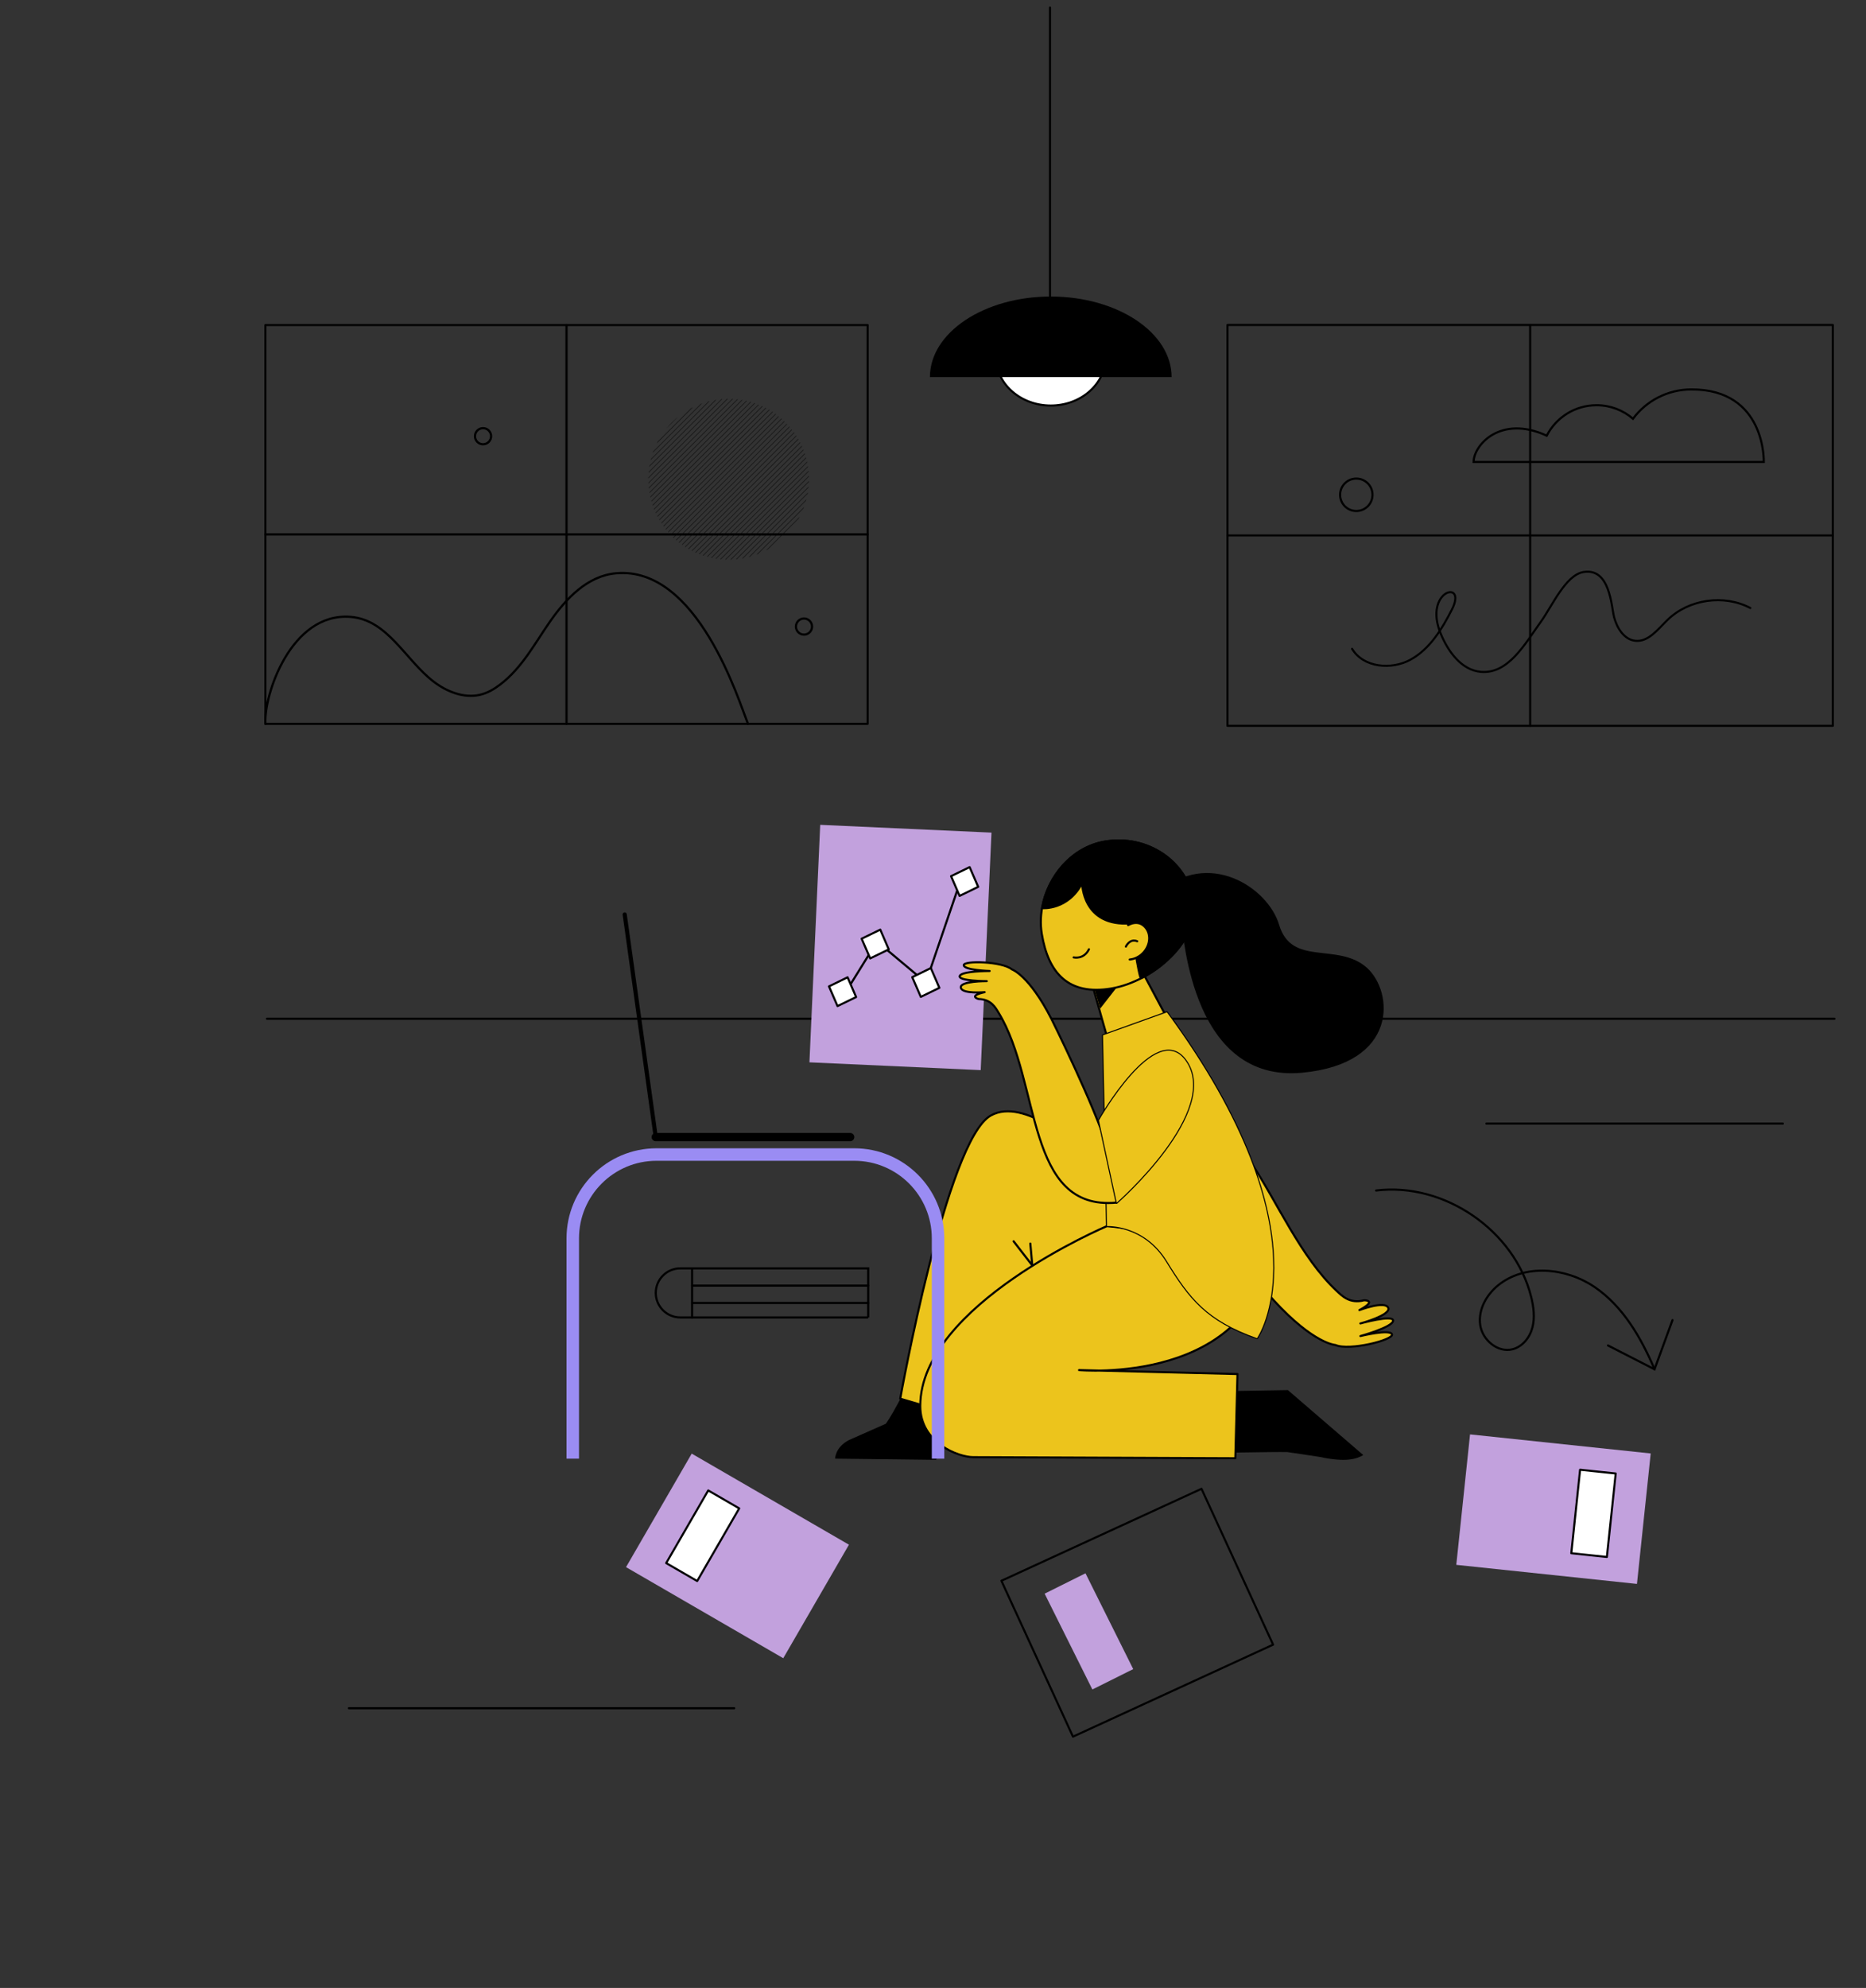 <svg width="247" height="263" viewBox="0 0 247 263" fill="none" xmlns="http://www.w3.org/2000/svg">
<rect x="0" y="0" width="247" height="263" fill="#333333" stroke="none"/>
<g clip-path="url(#clip0_4864_1659)">
<path d="M242.833 134.777H35.338" stroke="black" stroke-width="0.274" stroke-linecap="round" stroke-linejoin="round"/>
<path d="M97.188 225.99H46.187" stroke="black" stroke-width="0.282" stroke-miterlimit="10" stroke-linecap="round"/>
<path d="M235.996 148.649H196.752" stroke="black" stroke-width="0.274" stroke-linecap="round" stroke-linejoin="round"/>
<path d="M120.698 182.152C120.698 182.152 118.312 186.924 117.255 188.356L112.364 190.52C110.527 191.488 110.546 192.975 110.546 192.975L123.919 193.133L127.856 182.078L120.693 182.152H120.698Z" fill="black"/>
<path d="M164.61 172.415L142.874 151.904C142.874 151.904 135.627 145.067 131.146 147.582C125.307 150.862 119.162 185.037 119.162 185.037L131.072 188.569L136.951 167.796C140.102 170.701 142.513 172.489 146.712 175.75C158.262 184.721 164.615 172.41 164.615 172.41L164.61 172.415Z" fill="#ECC41C" stroke="black" stroke-width="0.274" stroke-linecap="round" stroke-linejoin="round"/>
<path d="M134.169 164.22L136.639 167.406" stroke="black" stroke-width="0.282" stroke-miterlimit="10" stroke-linecap="round"/>
<path d="M136.382 164.521L136.639 167.406" stroke="black" stroke-width="0.282" stroke-miterlimit="10" stroke-linecap="round"/>
<path d="M159.738 192.24C159.738 192.24 168.62 192.062 170.398 192.102L174.627 192.734C178.149 193.5 179.587 193.025 180.451 192.497L170.477 183.906L156.156 184.133L159.738 192.25V192.24Z" fill="black"/>
<path d="M146.538 162.205C146.538 162.205 121.823 172.648 121.813 186.015C121.813 190.901 126.892 192.778 128.828 192.778L163.517 192.922L163.803 181.782L142.833 181.258C142.833 181.258 166.036 183.397 168.309 164.665L146.548 162.205H146.538Z" fill="#ECC41C" stroke="black" stroke-width="0.274" stroke-linecap="round" stroke-linejoin="round"/>
<path d="M153.347 118.263C153.347 118.263 156.039 119.157 156.464 121.746C156.889 124.334 158.089 143.116 172.351 141.777C185.076 140.582 184.261 131.211 180.853 128.148C177.054 124.734 170.889 128.113 169.179 122.383C167.737 117.542 159.942 112.384 153.347 118.263Z" fill="black" stroke="black" stroke-width="0.282" stroke-miterlimit="10" stroke-linecap="round"/>
<path d="M147.65 141.101L144.316 129.324L148.856 124.151L157.061 139.52L147.65 141.101Z" fill="#ECC41C" stroke="black" stroke-width="0.274" stroke-linecap="round" stroke-linejoin="round"/>
<path d="M145.689 133.137L148.001 130.173L144.973 130.692L145.689 133.137Z" fill="black" stroke="black" stroke-width="0.282" stroke-miterlimit="10" stroke-linecap="round"/>
<path d="M157.98 119.187C158.85 124.448 152.655 129.857 147.063 130.781C141.471 131.705 138.768 128.8 137.899 123.539C137.03 118.278 140.69 112.261 146.282 111.337C151.874 110.413 157.111 113.925 157.985 119.187H157.98Z" fill="#ECC41C" stroke="black" stroke-width="0.274" stroke-linecap="round" stroke-linejoin="round"/>
<path d="M157.98 119.187C157.11 113.925 151.869 110.413 146.277 111.337C141.875 112.068 138.679 115.951 137.943 120.135C138.002 120.16 141.401 120.412 143.248 116.81C143.248 116.81 143.214 122.654 149.715 122.156C149.715 122.156 150.772 129.561 151.049 129.422C153.079 128.405 154.438 127.125 155.104 126.443C157.15 124.349 158.404 121.75 157.98 119.187Z" fill="black" stroke="black" stroke-width="0.282" stroke-miterlimit="10" stroke-linecap="round"/>
<path d="M142.118 126.661C142.118 126.661 143.461 126.987 144.143 125.579Z" fill="#ECC41C"/>
<path d="M142.118 126.661C142.118 126.661 143.461 126.987 144.143 125.579" stroke="black" stroke-width="0.274" stroke-linecap="round" stroke-linejoin="round"/>
<path d="M149.538 126.943C150.17 126.883 150.813 126.582 151.317 126.053C152.324 124.996 152.393 123.43 151.475 122.551C150.852 121.958 150.077 121.983 149.326 122.393" fill="#ECC41C"/>
<path d="M149.538 126.943C150.17 126.883 150.813 126.582 151.317 126.053C152.324 124.996 152.393 123.43 151.475 122.551C150.852 121.958 150.077 121.983 149.326 122.393" stroke="black" stroke-width="0.274" stroke-linecap="round" stroke-linejoin="round"/>
<path d="M149.029 125.228C149.029 125.228 149.543 124.112 150.531 124.527Z" fill="#ECC41C"/>
<path d="M149.029 125.228C149.029 125.228 149.543 124.112 150.531 124.527" stroke="black" stroke-width="0.274" stroke-linecap="round" stroke-linejoin="round"/>
<path d="M180.081 175.092C180.081 175.092 184.201 173.976 183.756 173.008C183.312 172.039 179.938 173.324 179.938 173.324C182.393 172.01 180.575 172.02 180.575 172.02C178.648 172.529 177.621 171.422 176.914 170.765C167.499 161.952 164.51 141.787 150.95 146.954L154.477 154.621C158.701 161.053 168.61 172.035 168.61 172.035C173.916 177.814 176.766 177.938 176.766 177.938C178.594 178.758 184.532 177.251 184.255 176.525C183.979 175.799 180.076 176.757 180.076 176.757C180.076 176.757 184.349 175.581 184.403 174.727C184.458 173.872 180.071 175.087 180.071 175.087L180.081 175.092Z" fill="#ECC41C" stroke="black" stroke-width="0.274" stroke-linecap="round" stroke-linejoin="round"/>
<path d="M154.467 133.928L146.005 136.966L146.538 162.209C146.538 162.209 151.439 161.938 154.467 166.858C157.495 171.778 159.733 174.673 166.387 177.034C166.387 177.034 176.04 163.261 154.467 133.933V133.928Z" fill="#ECC41C" stroke="black" stroke-width="0.274" stroke-linecap="round" stroke-linejoin="round"/>
<path d="M154.467 133.928L146.005 136.966L146.538 162.209C146.538 162.209 151.439 161.938 154.467 166.858C157.495 171.778 159.733 174.673 166.387 177.034C166.387 177.034 176.04 163.261 154.467 133.933V133.928Z" fill="#ECC41C"/>
<path d="M131.242 110.152L108.571 109.123L107.144 140.543L129.815 141.573L131.242 110.152Z" fill="#C2A1DD"/>
<path d="M111.904 131.314L116.093 124.566L122.555 129.976L127.154 116.484" stroke="black" stroke-width="0.282" stroke-miterlimit="10" stroke-linecap="round"/>
<path d="M113.322 131.907L110.862 133.103L109.731 130.494L112.196 129.294L113.322 131.907Z" fill="white" stroke="black" stroke-width="0.274" stroke-linecap="round" stroke-linejoin="round"/>
<path d="M117.645 125.599L115.185 126.794L114.054 124.186L116.519 122.99L117.645 125.599Z" fill="white" stroke="black" stroke-width="0.274" stroke-linecap="round" stroke-linejoin="round"/>
<path d="M124.344 130.687L121.884 131.882L120.752 129.274L123.213 128.074L124.344 130.687Z" fill="white" stroke="black" stroke-width="0.274" stroke-linecap="round" stroke-linejoin="round"/>
<path d="M129.481 117.325L127.021 118.525L125.89 115.912L128.35 114.716L129.481 117.325Z" fill="white" stroke="black" stroke-width="0.274" stroke-linecap="round" stroke-linejoin="round"/>
<path d="M146.697 152.112C144.735 145.962 139.203 134.856 139.203 134.856C136.219 128.993 133.942 128.247 133.942 128.247C132.652 127.175 127.51 127.051 127.569 127.703C127.628 128.355 130.997 128.459 130.997 128.459C130.997 128.459 127.278 128.444 127.04 129.121C126.803 129.798 130.622 129.803 130.622 129.803C130.622 129.803 127.04 129.773 127.184 130.657C127.327 131.537 130.34 131.26 130.34 131.26C128.063 131.769 129.53 132.169 129.53 132.169C131.2 132.194 131.783 133.315 132.203 134.012C137.824 143.254 135.695 160.223 147.813 159.102" fill="#ECC41C"/>
<path d="M146.697 152.112C144.735 145.962 139.203 134.856 139.203 134.856C136.219 128.993 133.942 128.247 133.942 128.247C132.652 127.175 127.51 127.051 127.569 127.703C127.628 128.355 130.997 128.459 130.997 128.459C130.997 128.459 127.278 128.444 127.04 129.121C126.803 129.798 130.622 129.803 130.622 129.803C130.622 129.803 127.04 129.773 127.184 130.657C127.327 131.537 130.34 131.26 130.34 131.26C128.063 131.769 129.53 132.169 129.53 132.169C131.2 132.194 131.783 133.315 132.203 134.012C137.824 143.254 135.695 160.223 147.813 159.102" stroke="black" stroke-width="0.274" stroke-linecap="round" stroke-linejoin="round"/>
<path d="M145.466 148.224L147.818 159.107C147.818 159.107 161.744 146.9 156.907 140.28C152.985 134.915 145.466 148.224 145.466 148.224Z" fill="#ECC41C" stroke="black" stroke-width="0.274" stroke-linecap="round" stroke-linejoin="round"/>
<path d="M145.466 148.224L147.818 159.107C147.818 159.107 161.744 146.9 156.907 140.28C152.985 134.915 145.466 148.224 145.466 148.224Z" fill="#ECC41C"/>
<path d="M75.815 192.976V163.835C75.815 157.709 80.785 152.74 86.911 152.74H113.073C119.199 152.74 124.168 157.709 124.168 163.835V192.976" stroke="#9A8CF3" stroke-width="1.653" stroke-miterlimit="10"/>
<path d="M82.691 120.98L86.801 150.433H112.533" stroke="black" stroke-width="0.548" stroke-miterlimit="10" stroke-linecap="round"/>
<path d="M86.801 150.433H112.533" stroke="black" stroke-width="1.097" stroke-miterlimit="10" stroke-linecap="round"/>
<path d="M182.155 157.502C191.151 156.385 200.468 162.773 202.676 171.566C203.007 172.895 203.195 174.303 202.844 175.627C202.498 176.951 201.525 178.176 200.196 178.507C198.255 178.991 196.229 177.282 195.933 175.301C195.637 173.32 196.733 171.329 198.279 170.064C201.807 167.169 207.265 167.693 211.049 170.252C214.828 172.806 217.219 176.96 219.013 181.154" stroke="black" stroke-width="0.282" stroke-miterlimit="10" stroke-linecap="round"/>
<path d="M212.848 178.003L219.008 181.154L221.384 174.648" stroke="black" stroke-width="0.282" stroke-miterlimit="10" stroke-linecap="round"/>
<path d="M91.562 192.309L82.867 207.327L103.678 219.377L112.374 204.358L91.562 192.309Z" fill="#C2A1DD"/>
<path d="M93.747 197.181L88.183 206.792L92.283 209.165L97.847 199.555L93.747 197.181Z" fill="white" stroke="black" stroke-width="0.274" stroke-linecap="round" stroke-linejoin="round"/>
<path d="M216.682 209.546L218.502 192.287L194.587 189.765L192.767 207.024L216.682 209.546Z" fill="#C2A1DD"/>
<path d="M212.702 205.982L213.867 194.938L209.155 194.442L207.991 205.486L212.702 205.982Z" fill="white" stroke="black" stroke-width="0.274" stroke-linecap="round" stroke-linejoin="round"/>
<path d="M132.553 209.133L142.029 229.754L168.517 217.582L159.041 196.961L132.553 209.133Z" stroke="black" stroke-width="0.274" stroke-linecap="round" stroke-linejoin="round"/>
<path d="M138.277 210.837L144.596 223.512L150.003 220.816L143.684 208.142L138.277 210.837Z" fill="#C2A1DD"/>
<path d="M114.919 174.292H90.051C88.257 174.292 86.805 172.84 86.805 171.047C86.805 169.254 88.257 167.801 90.051 167.801H114.919V174.297V174.292Z" stroke="black" stroke-width="0.282" stroke-miterlimit="10" stroke-linecap="round"/>
<path d="M91.612 167.801V174.292" stroke="black" stroke-width="0.282" stroke-miterlimit="10" stroke-linecap="round"/>
<path d="M91.612 170.083H114.919" stroke="black" stroke-width="0.282" stroke-miterlimit="10" stroke-linecap="round"/>
<path d="M91.612 172.376H114.919" stroke="black" stroke-width="0.282" stroke-miterlimit="10" stroke-linecap="round"/>
<path d="M242.61 42.993H162.479V96.024H242.61V42.993Z" stroke="black" stroke-width="0.274" stroke-linecap="round" stroke-linejoin="round"/>
<path d="M162.479 70.839H242.61" stroke="black" stroke-width="0.274" stroke-linecap="round" stroke-linejoin="round"/>
<path d="M202.542 42.993V96.024" stroke="black" stroke-width="0.274" stroke-linecap="round" stroke-linejoin="round"/>
<path d="M233.471 61.122C233.471 61.122 233.772 51.479 223.867 51.519C220.71 51.533 217.91 53.045 216.156 55.397C214.862 54.285 213.177 53.608 211.334 53.608C208.459 53.608 205.97 55.248 204.739 57.639C198.648 54.828 195.062 58.879 195.062 61.122H233.471Z" stroke="black" stroke-width="0.282" stroke-miterlimit="10" stroke-linecap="round"/>
<path d="M181.676 65.459C181.676 66.645 180.718 67.603 179.532 67.603C178.347 67.603 177.388 66.645 177.388 65.459C177.388 64.274 178.347 63.315 179.532 63.315C180.718 63.315 181.676 64.274 181.676 65.459Z" stroke="black" stroke-width="0.282" stroke-miterlimit="10" stroke-linecap="round"/>
<path d="M178.973 85.837C180.469 88.332 184.189 88.668 186.738 87.255C189.282 85.847 190.883 83.209 192.197 80.616C194.257 76.545 188.324 78.106 190.715 83.856C191.698 86.228 193.467 88.663 196.026 88.885C199.666 89.201 201.87 85.16 204.004 82.192C205.461 80.166 207.229 76.081 209.591 75.681C213.153 75.083 213.276 80.255 213.661 81.678C214.047 83.096 214.97 84.597 216.433 84.77C218.191 84.978 219.456 83.239 220.73 82.009C223.561 79.262 228.2 78.6 231.692 80.438" stroke="black" stroke-width="0.274" stroke-linecap="round" stroke-linejoin="round"/>
<path d="M114.846 43.002H35.134V95.762H114.846V43.002Z" stroke="black" stroke-width="0.274" stroke-linecap="round" stroke-linejoin="round"/>
<path d="M35.134 70.706H114.851" stroke="black" stroke-width="0.293" stroke-miterlimit="10" stroke-linecap="round"/>
<path d="M74.99 43.002V95.762" stroke="black" stroke-width="0.293" stroke-miterlimit="10" stroke-linecap="round"/>
<path d="M35.133 95.761C34.896 91.953 38.522 81.001 46.392 81.608C51.346 81.993 53.649 87.324 57.433 90.204C59.117 91.483 61.38 92.417 63.524 91.923C64.522 91.691 65.406 91.172 66.191 90.574C69.13 88.341 70.8 85.096 72.845 82.171C74.895 79.252 77.706 76.184 81.55 75.843C92.319 74.89 97.753 92.605 99.003 95.761" stroke="black" stroke-width="0.293" stroke-miterlimit="10" stroke-linecap="round"/>
<path d="M107.491 82.893C107.491 83.481 107.011 83.96 106.423 83.96C105.836 83.96 105.356 83.481 105.356 82.893C105.356 82.305 105.836 81.826 106.423 81.826C107.011 81.826 107.491 82.305 107.491 82.893Z" stroke="black" stroke-width="0.293" stroke-miterlimit="10" stroke-linecap="round"/>
<path d="M65.006 57.709C65.006 58.297 64.527 58.776 63.939 58.776C63.351 58.776 62.872 58.297 62.872 57.709C62.872 57.121 63.351 56.642 63.939 56.642C64.527 56.642 65.006 57.121 65.006 57.709Z" stroke="black" stroke-width="0.293" stroke-miterlimit="10" stroke-linecap="round"/>
<g opacity="0.55">
<path d="M106.099 61.804L105.397 62.505L104.696 63.207L103.994 63.908L103.293 64.61L102.591 65.311L101.89 66.013L101.188 66.714L100.487 67.416L99.785 68.117L99.084 68.819L98.382 69.52L97.681 70.222L96.98 70.923L96.278 71.625L95.576 72.326L94.875 73.028L94.174 73.729L94.114 73.788C94.149 73.798 94.183 73.803 94.218 73.813L94.341 73.689L95.043 72.988L95.745 72.287L96.446 71.585L97.147 70.884L97.849 70.182L98.55 69.481L99.252 68.779L99.953 68.078L100.655 67.376L101.356 66.675L102.058 65.973L102.759 65.272L103.461 64.57L104.162 63.869L104.864 63.167L105.565 62.466L106.267 61.764L106.855 61.176C106.845 61.142 106.84 61.107 106.83 61.073L106.8 61.102L106.099 61.804Z" fill="black"/>
</g>
<g opacity="0.55">
<path d="M106.942 61.661L106.799 61.804L106.098 62.505L105.396 63.207L104.695 63.908L103.993 64.61L103.292 65.311L102.59 66.013L101.889 66.714L101.187 67.416L100.486 68.117L99.784 68.819L99.083 69.52L98.382 70.222L97.68 70.923L96.277 72.326L95.576 73.028L94.874 73.729L94.701 73.902C94.736 73.907 94.775 73.917 94.81 73.922L95.743 72.988L96.445 72.287L97.147 71.585L97.848 70.884L98.549 70.182L99.251 69.481L99.952 68.779L100.654 68.078L101.355 67.376L102.057 66.675L102.758 65.973L103.46 65.272L104.161 64.57L104.863 63.869L105.564 63.167L106.266 62.466L106.962 61.769C106.957 61.735 106.947 61.695 106.942 61.661Z" fill="black"/>
</g>
<g opacity="0.55">
<path d="M107.026 62.278L106.799 62.506L106.097 63.207L105.396 63.908L104.695 64.61L103.993 65.311L103.292 66.013L102.59 66.714L101.889 67.416L101.187 68.117L100.486 68.819L99.784 69.52L99.083 70.222L98.381 70.923L97.68 71.625L96.277 73.028L95.575 73.729L95.314 73.991C95.353 73.991 95.392 73.996 95.432 74.001L95.738 73.695L96.44 72.993L97.141 72.292L97.843 71.59L98.544 70.889L99.246 70.187L99.947 69.486L100.649 68.784L101.35 68.083L102.052 67.381L102.753 66.68L103.455 65.978L104.156 65.277L104.858 64.575L105.559 63.874L106.261 63.172L106.962 62.471L107.036 62.397C107.036 62.357 107.031 62.318 107.026 62.278Z" fill="black"/>
</g>
<g opacity="0.55">
<path d="M107.076 62.93L106.8 63.207L106.098 63.908L105.397 64.61L104.695 65.311L103.994 66.013L103.292 66.714L102.591 67.416L101.889 68.117L101.188 68.819L100.486 69.52L99.785 70.222L99.083 70.923L97.68 72.326L96.979 73.028L96.278 73.729L95.971 74.035C96.011 74.035 96.055 74.035 96.1 74.035L97.147 72.988L97.848 72.287L98.55 71.585L99.251 70.884L99.953 70.182L100.654 69.481L101.356 68.779L102.057 68.078L102.759 67.376L103.46 66.675L104.162 65.973L104.863 65.272L105.565 64.57L106.266 63.869L106.968 63.167L107.081 63.054C107.081 63.014 107.081 62.97 107.081 62.925L107.076 62.93Z" fill="black"/>
</g>
<g opacity="0.55">
<path d="M107.082 63.622L106.8 63.903L106.098 64.605L105.397 65.306L104.696 66.008L103.994 66.709L103.293 67.411L102.591 68.112L101.89 68.814L101.188 69.515L100.487 70.216L99.785 70.918L99.084 71.619L97.681 73.022L96.979 73.724L96.663 74.04C96.707 74.04 96.752 74.04 96.796 74.04L97.147 73.689L97.849 72.988L98.55 72.286L99.252 71.585L99.953 70.883L100.655 70.182L101.356 69.48L102.058 68.779L102.759 68.078L103.461 67.376L104.162 66.674L104.863 65.973L105.565 65.272L106.266 64.57L106.968 63.869L107.082 63.755C107.082 63.711 107.082 63.666 107.082 63.622Z" fill="black"/>
</g>
<g opacity="0.55">
<path d="M107.042 64.363L106.8 64.605L106.098 65.306L105.397 66.008L104.695 66.709L103.994 67.411L103.292 68.112L102.591 68.814L101.889 69.515L101.188 70.217L100.486 70.918L99.083 72.321L98.382 73.023L97.68 73.724L97.404 74.001C97.448 74.001 97.498 73.996 97.542 73.991L98.545 72.988L99.246 72.287L99.948 71.585L100.649 70.884L101.351 70.182L102.052 69.481L102.754 68.779L103.455 68.078L104.157 67.376L104.858 66.675L105.56 65.973L106.261 65.272L106.963 64.57L107.027 64.506C107.027 64.462 107.032 64.412 107.037 64.368L107.042 64.363Z" fill="black"/>
</g>
<g opacity="0.55">
<path d="M106.123 58.978L106.098 59.003L105.397 59.705L104.695 60.406L103.994 61.108L103.292 61.809L102.591 62.511L101.889 63.212L101.188 63.914L100.486 64.615L99.785 65.317L99.083 66.018L98.382 66.719L97.68 67.421L96.979 68.123L96.277 68.824L95.576 69.525L94.874 70.227L94.173 70.928L92.77 72.331L92.069 73.033L92.014 73.087C92.044 73.102 92.073 73.112 92.103 73.127L92.237 72.993L92.938 72.292L93.639 71.59L94.341 70.889L95.042 70.187L95.744 69.486L96.445 68.784L97.147 68.083L97.848 67.382L98.55 66.68L99.251 65.978L99.953 65.277L100.654 64.576L101.356 63.874L102.057 63.173L102.759 62.471L103.46 61.77L104.162 61.068L104.863 60.367L105.565 59.665L106.162 59.067C106.148 59.038 106.138 59.008 106.123 58.978Z" fill="black"/>
</g>
<g opacity="0.55">
<path d="M106.33 59.467L106.098 59.7L105.397 60.401L104.695 61.102L103.994 61.804L103.292 62.505L102.591 63.207L101.889 63.908L101.188 64.61L100.486 65.311L99.785 66.013L99.084 66.714L98.382 67.416L97.68 68.117L96.979 68.819L96.278 69.52L95.576 70.222L94.875 70.923L94.173 71.625L92.77 73.028L92.503 73.294C92.533 73.304 92.563 73.319 92.597 73.329L92.938 72.988L93.64 72.287L94.341 71.585L95.043 70.884L95.744 70.182L96.445 69.481L97.147 68.779L97.849 68.078L98.55 67.376L99.251 66.675L99.953 65.973L100.654 65.272L101.356 64.57L102.057 63.869L102.759 63.167L103.46 62.466L104.162 61.764L104.863 61.063L105.565 60.361L106.266 59.66L106.37 59.556C106.36 59.527 106.345 59.492 106.335 59.462L106.33 59.467Z" fill="black"/>
</g>
<g opacity="0.55">
<path d="M106.552 60.075C106.542 60.04 106.532 60.011 106.517 59.976L106.097 60.396L105.396 61.097L104.694 61.799L103.993 62.5L103.291 63.202L102.59 63.903L101.888 64.605L101.187 65.306L100.485 66.008L99.784 66.709L99.082 67.411L98.381 68.112L97.68 68.814L96.978 69.515L96.276 70.217L95.575 70.918L94.172 72.321L93.471 73.023L93.016 73.477C93.051 73.487 93.08 73.497 93.115 73.512L93.639 72.988L94.34 72.287L95.041 71.585L95.743 70.884L96.445 70.182L97.146 69.481L97.847 68.779L98.549 68.078L99.25 67.376L99.952 66.675L100.653 65.973L101.355 65.272L102.056 64.57L102.758 63.869L103.459 63.167L104.161 62.466L104.862 61.764L105.564 61.063L106.265 60.361L106.552 60.075Z" fill="black"/>
</g>
<g opacity="0.55">
<path d="M106.098 66.71L105.396 67.411L104.695 68.113L103.993 68.814L103.292 69.516L102.59 70.217L101.889 70.919L100.486 72.322L99.784 73.023L99.098 73.71C99.157 73.695 99.216 73.675 99.275 73.66L99.947 72.988L100.649 72.287L101.35 71.585L102.052 70.884L102.753 70.183L103.455 69.481L104.156 68.78L104.858 68.078L105.559 67.377L106.261 66.675L106.7 66.236C106.715 66.176 106.735 66.117 106.75 66.058L106.093 66.715L106.098 66.71Z" fill="black"/>
</g>
<g opacity="0.55">
<path d="M105.377 57.62L104.701 58.297L103.999 58.998L103.298 59.699L102.596 60.401L101.895 61.102L101.193 61.804L100.492 62.505L99.79 63.207L99.089 63.908L98.387 64.61L97.686 65.311L96.984 66.013L96.283 66.714L95.581 67.416L94.88 68.117L94.178 68.819L93.477 69.52L92.775 70.222L92.074 70.923L91.373 71.625L90.671 72.326L90.661 72.336C90.686 72.351 90.716 72.371 90.74 72.385L90.839 72.287L91.54 71.585L92.242 70.884L92.943 70.182L93.645 69.481L94.346 68.779L95.048 68.078L95.749 67.376L96.451 66.675L97.152 65.973L97.854 65.272L98.555 64.57L99.257 63.869L99.958 63.167L100.66 62.466L101.361 61.764L102.063 61.063L102.764 60.361L103.466 59.66L104.167 58.958L104.869 58.257L105.432 57.694C105.417 57.669 105.397 57.639 105.382 57.615L105.377 57.62Z" fill="black"/>
</g>
<g opacity="0.55">
<path d="M105.687 58.138C105.672 58.108 105.657 58.084 105.638 58.054L105.391 58.301L104.689 59.003L103.988 59.704L103.286 60.406L102.585 61.107L101.883 61.809L101.182 62.51L100.48 63.212L99.779 63.913L99.077 64.615L98.376 65.316L97.674 66.017L96.973 66.719L96.272 67.42L95.57 68.122L94.868 68.823L94.167 69.525L93.466 70.226L92.764 70.928L91.361 72.331L91.085 72.607C91.114 72.622 91.139 72.637 91.168 72.657L91.529 72.296L92.231 71.595L92.932 70.893L93.633 70.192L94.335 69.49L95.037 68.789L95.738 68.087L96.439 67.386L97.141 66.684L97.842 65.983L98.544 65.281L99.245 64.58L99.947 63.879L100.648 63.177L101.35 62.475L102.051 61.774L102.753 61.072L103.454 60.371L104.156 59.67L104.857 58.968L105.559 58.267L105.682 58.143L105.687 58.138Z" fill="black"/>
</g>
<g opacity="0.55">
<path d="M104.533 56.493C104.533 56.493 104.493 56.449 104.474 56.424L103.999 56.899L103.298 57.6L102.596 58.301L101.895 59.003L101.193 59.705L100.492 60.406L99.79 61.107L99.089 61.809L98.388 62.51L97.686 63.212L96.985 63.913L96.283 64.615L95.582 65.316L94.88 66.018L94.179 66.719L93.477 67.421L92.776 68.122L92.074 68.824L91.373 69.525L90.671 70.227L89.97 70.928L89.461 71.437C89.461 71.437 89.505 71.477 89.53 71.496L90.133 70.894L90.834 70.192L91.536 69.491L92.237 68.789L92.939 68.088L93.64 67.386L94.342 66.685L95.043 65.983L95.745 65.282L96.446 64.58L97.148 63.879L97.849 63.177L98.55 62.476L99.252 61.774L99.954 61.073L100.655 60.371L101.356 59.67L102.058 58.968L102.759 58.267L103.461 57.566L104.162 56.864L104.533 56.493Z" fill="black"/>
</g>
<g opacity="0.55">
<path d="M104.137 56.059L103.993 56.202L103.292 56.904L102.59 57.605L101.889 58.307L101.187 59.008L100.486 59.71L99.784 60.411L99.083 61.113L98.382 61.814L97.68 62.516L96.978 63.217L96.277 63.919L95.576 64.62L94.874 65.322L94.173 66.023L93.471 66.725L92.77 67.426L92.068 68.127L91.367 68.829L90.665 69.531L89.964 70.232L89.262 70.933L89.089 71.106C89.109 71.126 89.134 71.151 89.154 71.171L89.425 70.899L90.127 70.197L90.828 69.496L91.53 68.794L92.231 68.093L92.933 67.391L93.634 66.69L94.336 65.989L95.037 65.287L95.739 64.585L96.44 63.884L97.142 63.183L97.843 62.481L98.544 61.78L99.246 61.078L99.948 60.377L100.649 59.675L101.35 58.974L102.052 58.272L102.753 57.571L103.455 56.869L104.156 56.168L104.196 56.128C104.196 56.128 104.156 56.084 104.132 56.064L104.137 56.059Z" fill="black"/>
</g>
<g opacity="0.55">
<path d="M104.849 56.879C104.849 56.879 104.809 56.83 104.789 56.805L104.695 56.899L103.994 57.6L103.292 58.302L102.591 59.004L101.889 59.705L101.188 60.406L100.487 61.108L99.785 61.809L99.084 62.511L98.382 63.212L97.681 63.914L96.979 64.615L96.278 65.317L95.576 66.018L94.875 66.72L94.173 67.421L93.472 68.123L92.77 68.824L92.069 69.526L91.367 70.227L90.666 70.929L89.841 71.754C89.865 71.773 89.89 71.793 89.915 71.808L90.132 71.591L90.834 70.889L91.535 70.188L92.237 69.486L92.938 68.785L93.64 68.083L94.341 67.382L95.043 66.68L95.744 65.979L96.446 65.277L97.147 64.576L97.849 63.874L98.55 63.173L99.251 62.471L99.953 61.77L100.654 61.068L101.356 60.367L102.057 59.665L102.759 58.964L103.46 58.263L104.162 57.561L104.844 56.879H104.849Z" fill="black"/>
</g>
<g opacity="0.55">
<path d="M103.85 55.772C103.85 55.772 103.806 55.728 103.786 55.708L103.297 56.197L102.595 56.898L101.894 57.6L101.192 58.301L100.491 59.003L99.79 59.705L99.088 60.406L98.386 61.107L97.685 61.809L96.984 62.51L96.282 63.212L95.581 63.913L94.879 64.615L94.178 65.316L93.476 66.018L92.775 66.719L92.073 67.421L91.372 68.122L90.67 68.824L89.969 69.525L89.267 70.227L88.744 70.75C88.763 70.77 88.783 70.795 88.808 70.814L89.435 70.187L90.137 69.486L90.838 68.784L91.54 68.083L92.241 67.381L92.943 66.68L93.644 65.978L94.346 65.277L95.047 64.575L95.749 63.874L96.45 63.172L97.151 62.471L97.853 61.769L98.555 61.068L99.256 60.366L99.957 59.665L100.659 58.964L101.36 58.262L102.062 57.56L102.763 56.859L103.465 56.157L103.855 55.767L103.85 55.772Z" fill="black"/>
</g>
<g opacity="0.55">
<path d="M102.595 55.496L101.893 56.197L101.192 56.899L100.49 57.6L99.789 58.302L99.087 59.003L98.386 59.705L97.684 60.406L96.983 61.108L96.281 61.809L95.58 62.511L94.878 63.212L94.177 63.914L93.475 64.615L92.774 65.317L92.073 66.018L91.371 66.719L90.669 67.421L89.968 68.123L89.266 68.824L88.565 69.525L88.091 70C88.091 70 88.13 70.049 88.145 70.074L88.728 69.491L89.43 68.789L90.131 68.088L90.832 67.386L91.534 66.685L92.236 65.983L92.937 65.282L93.638 64.581L94.34 63.879L95.041 63.178L95.743 62.476L96.444 61.775L97.146 61.073L97.847 60.372L98.549 59.67L99.25 58.969L99.952 58.267L100.653 57.566L101.355 56.864L102.056 56.163L102.758 55.461L103.103 55.115C103.103 55.115 103.054 55.076 103.029 55.056L102.585 55.501L102.595 55.496Z" fill="black"/>
</g>
<g opacity="0.55">
<path d="M101.385 72.82C101.479 72.771 101.573 72.717 101.667 72.667L102.057 72.277L102.759 71.576L103.46 70.874L104.162 70.173L104.863 69.471L105.565 68.77L105.718 68.617C105.772 68.523 105.821 68.429 105.871 68.335L105.397 68.809L104.695 69.511L103.994 70.212L103.292 70.914L102.591 71.615L101.889 72.317L101.38 72.825L101.385 72.82Z" fill="black"/>
</g>
<g opacity="0.55">
<path d="M100.12 73.383C100.194 73.359 100.263 73.329 100.333 73.299L100.659 72.973L101.36 72.272L102.062 71.57L102.763 70.869L103.464 70.167L104.166 69.466L104.867 68.764L105.569 68.063L106.27 67.361L106.359 67.272C106.389 67.203 106.419 67.129 106.443 67.06L106.107 67.396L105.406 68.097L104.704 68.799L104.003 69.5L103.301 70.202L102.6 70.903L101.899 71.605L100.496 73.008L100.125 73.378L100.12 73.383Z" fill="black"/>
</g>
<g opacity="0.55">
<path d="M99.79 54.098L99.088 54.8L98.387 55.501L97.686 56.202L96.984 56.904L96.282 57.605L95.581 58.307L94.88 59.008L94.178 59.71L93.477 60.411L92.775 61.113L92.074 61.814L91.372 62.516L90.671 63.217L89.969 63.919L89.268 64.62L88.566 65.322L87.865 66.023L87.163 66.725L86.556 67.332C86.566 67.362 86.58 67.397 86.59 67.426L86.63 67.387L87.331 66.685L88.033 65.984L88.734 65.282L89.436 64.581L90.137 63.879L90.839 63.178L91.54 62.476L92.242 61.775L92.943 61.073L93.645 60.372L94.346 59.67L95.047 58.969L95.749 58.267L96.451 57.566L97.152 56.864L97.853 56.163L98.555 55.461L99.256 54.76L99.958 54.059L100.462 53.555C100.432 53.54 100.398 53.53 100.368 53.52L99.79 54.098Z" fill="black"/>
</g>
<g opacity="0.55">
<path d="M98.392 53.396L97.69 54.098L96.989 54.799L96.287 55.501L95.586 56.202L94.884 56.904L94.183 57.605L93.481 58.307L92.78 59.008L92.078 59.71L91.377 60.411L90.675 61.113L89.974 61.814L89.272 62.516L88.571 63.217L87.87 63.919L87.168 64.62L86.466 65.322L86.066 65.722C86.076 65.756 86.081 65.791 86.091 65.826L86.635 65.282L87.336 64.581L88.037 63.879L88.739 63.178L89.44 62.476L90.142 61.775L90.843 61.073L91.545 60.372L92.246 59.67L92.948 58.969L93.649 58.267L94.351 57.566L95.052 56.864L95.754 56.163L96.455 55.461L97.157 54.76L97.858 54.058L98.56 53.357L98.871 53.046C98.836 53.036 98.802 53.031 98.767 53.021L98.397 53.392L98.392 53.396Z" fill="black"/>
</g>
<g opacity="0.55">
<path d="M98.554 73.68L99.256 72.978L99.957 72.277L100.659 71.575L101.36 70.874L102.062 70.172L102.763 69.471L103.465 68.769L104.166 68.068L104.868 67.366L105.569 66.665L106.27 65.963L106.918 65.316C106.927 65.262 106.937 65.213 106.947 65.158L106.809 65.296L106.107 65.998L105.406 66.7L104.704 67.401L104.003 68.102L103.302 68.804L102.6 69.505L101.899 70.207L101.197 70.908L100.496 71.61L99.093 73.013L98.391 73.714L98.218 73.887C98.273 73.877 98.322 73.867 98.376 73.858L98.559 73.675L98.554 73.68Z" fill="black"/>
</g>
<g opacity="0.55">
<path d="M96.989 53.396L96.287 54.098L95.586 54.799L94.884 55.501L94.183 56.202L93.481 56.904L92.78 57.605L92.078 58.307L91.377 59.008L90.675 59.71L89.974 60.411L89.272 61.113L88.571 61.814L87.869 62.516L87.168 63.217L86.466 63.919L85.869 64.516C85.869 64.556 85.879 64.59 85.883 64.63L85.933 64.58L86.634 63.879L87.336 63.178L88.037 62.476L88.739 61.775L89.44 61.073L90.142 60.372L90.843 59.67L91.545 58.969L92.246 58.267L92.948 57.566L93.649 56.864L94.351 56.163L95.052 55.461L95.754 54.76L96.455 54.058L97.157 53.357L97.675 52.838C97.636 52.838 97.601 52.828 97.562 52.823L96.993 53.391L96.989 53.396Z" fill="black"/>
</g>
<g opacity="0.55">
<path d="M95.586 53.396L94.884 54.097L94.183 54.799L93.481 55.5L92.78 56.202L92.078 56.903L91.377 57.605L90.675 58.306L89.974 59.008L89.272 59.709L88.571 60.411L87.869 61.112L87.168 61.814L86.466 62.515L85.819 63.162C85.819 63.207 85.819 63.251 85.819 63.296L85.938 63.177L86.639 62.476L87.341 61.774L88.042 61.073L88.744 60.371L89.445 59.67L90.147 58.968L90.848 58.267L91.55 57.565L92.251 56.864L92.953 56.162L93.654 55.461L94.356 54.759L95.057 54.058L95.759 53.356L96.347 52.769C96.302 52.769 96.258 52.769 96.213 52.769L95.596 53.386L95.586 53.396Z" fill="black"/>
</g>
<g opacity="0.55">
<path d="M94.183 53.396L93.481 54.097L92.78 54.799L92.078 55.5L91.377 56.202L90.675 56.903L89.974 57.605L89.272 58.306L88.571 59.008L87.87 59.709L87.168 60.411L86.467 61.112L85.968 61.611C85.958 61.666 85.948 61.715 85.938 61.769L86.635 61.073L87.336 60.371L88.037 59.67L88.739 58.968L89.44 58.267L90.142 57.565L90.843 56.864L91.545 56.162L92.246 55.461L92.948 54.759L93.649 54.058L94.351 53.356L94.815 52.892C94.761 52.902 94.711 52.912 94.657 52.922L94.183 53.396Z" fill="black"/>
</g>
<g opacity="0.55">
<path d="M94.351 72.978L95.052 72.277L95.754 71.575L96.455 70.874L97.157 70.172L97.858 69.471L98.56 68.769L99.261 68.068L99.963 67.367L100.664 66.665L101.366 65.964L102.067 65.262L102.769 64.561L103.47 63.859L104.172 63.158L104.873 62.456L105.575 61.755L106.276 61.053L106.726 60.604C106.716 60.569 106.706 60.535 106.696 60.505L106.108 61.093L105.407 61.794L104.705 62.496L104.004 63.197L103.302 63.899L102.601 64.6L101.899 65.302L101.198 66.003L100.496 66.705L99.795 67.406L99.093 68.108L98.392 68.809L97.69 69.51L96.989 70.212L96.287 70.913L95.586 71.615L94.183 73.018L93.565 73.635C93.6 73.645 93.635 73.655 93.664 73.665L94.351 72.978Z" fill="black"/>
</g>
<g opacity="0.55">
<path d="M93.935 53.07C93.881 53.085 93.822 53.095 93.767 53.11L93.486 53.392L92.784 54.093L92.083 54.794L91.381 55.496L90.68 56.197L89.978 56.899L89.277 57.6L88.575 58.302L87.874 59.003L87.172 59.705L86.471 60.406L86.16 60.718C86.145 60.772 86.135 60.831 86.12 60.885L86.639 60.367L87.34 59.665L88.042 58.964L88.743 58.262L89.445 57.561L90.146 56.859L90.848 56.158L91.549 55.456L92.251 54.755L92.952 54.053L93.654 53.352L93.94 53.065L93.935 53.07Z" fill="black"/>
</g>
<g opacity="0.55">
<path d="M92.942 53.366C92.873 53.391 92.808 53.411 92.744 53.435L92.082 54.097L91.381 54.799L90.679 55.5L89.978 56.202L89.276 56.903L88.575 57.605L87.873 58.306L87.172 59.008L86.48 59.699C86.456 59.764 86.431 59.833 86.411 59.897L86.638 59.67L87.34 58.968L88.041 58.267L88.743 57.565L89.444 56.864L90.146 56.162L90.847 55.461L91.549 54.759L92.25 54.058L92.942 53.366Z" fill="black"/>
</g>
<g opacity="0.55">
<path d="M92.25 72.277L92.952 71.576L93.653 70.874L94.355 70.173L95.056 69.471L95.758 68.77L96.459 68.068L97.161 67.367L97.862 66.665L98.564 65.964L99.265 65.262L99.966 64.561L100.668 63.859L101.369 63.158L102.071 62.456L102.772 61.755L103.474 61.053L104.175 60.352L104.877 59.651L105.578 58.949L105.949 58.579C105.934 58.549 105.919 58.519 105.904 58.495L105.41 58.989L104.709 59.69L104.007 60.392L103.306 61.093L102.604 61.794L101.903 62.496L101.201 63.197L100.5 63.899L99.799 64.6L99.097 65.302L98.396 66.003L97.694 66.705L96.993 67.406L96.291 68.108L95.59 68.809L94.888 69.511L94.187 70.212L93.485 70.914L92.784 71.615L91.559 72.84C91.588 72.855 91.618 72.87 91.643 72.885L92.25 72.277Z" fill="black"/>
</g>
<g opacity="0.55">
<path d="M91.466 54.013L91.382 54.097L90.681 54.799L89.979 55.5L89.278 56.202L88.576 56.903L87.875 57.605L87.173 58.306L87.06 58.42C87.015 58.509 86.966 58.598 86.926 58.687L87.341 58.272L88.043 57.57L88.744 56.869L89.446 56.167L90.147 55.466L90.849 54.764L91.55 54.063L91.733 53.88C91.644 53.924 91.555 53.969 91.466 54.013Z" fill="black"/>
</g>
<g opacity="0.55">
<path d="M90.848 71.575L91.549 70.874L92.251 70.172L92.952 69.471L93.654 68.769L94.355 68.068L95.057 67.366L95.758 66.665L96.46 65.963L97.161 65.262L97.862 64.56L98.564 63.859L99.265 63.157L99.967 62.456L100.668 61.755L101.37 61.053L102.071 60.352L102.773 59.65L103.474 58.949L104.176 58.247L104.877 57.546L105.159 57.264C105.139 57.239 105.124 57.215 105.105 57.19L104.709 57.585L104.008 58.287L103.306 58.988L102.605 59.69L101.903 60.391L101.202 61.093L100.5 61.794L99.799 62.495L99.097 63.197L98.396 63.898L97.695 64.6L96.993 65.301L96.292 66.003L95.59 66.704L94.889 67.406L94.187 68.107L93.486 68.809L92.784 69.51L92.083 70.212L91.381 70.913L90.68 71.615L90.255 72.04C90.28 72.059 90.304 72.074 90.329 72.094L90.848 71.575Z" fill="black"/>
</g>
<g opacity="0.55">
<path d="M89.775 55.13C89.187 55.604 88.654 56.143 88.18 56.725L88.743 56.162L89.444 55.461L89.775 55.13Z" fill="black"/>
</g>
<g opacity="0.55">
<path d="M88.423 70.365C88.423 70.365 88.462 70.409 88.482 70.434L88.744 70.172L89.445 69.471L90.147 68.769L90.848 68.068L91.55 67.366L92.251 66.665L92.953 65.963L93.654 65.262L94.356 64.56L95.057 63.859L95.759 63.157L96.46 62.456L97.162 61.754L97.863 61.053L98.565 60.351L99.266 59.65L99.968 58.948L100.669 58.247L101.371 57.545L102.072 56.844L102.774 56.142L103.475 55.441L103.5 55.416C103.475 55.397 103.455 55.377 103.431 55.357L103.307 55.48L102.606 56.182L101.904 56.883L101.203 57.585L100.501 58.286L99.8 58.988L99.098 59.689L98.397 60.391L97.695 61.092L96.994 61.794L96.292 62.495L95.591 63.197L94.889 63.898L94.188 64.6L93.486 65.301L92.785 66.003L92.083 66.704L91.382 67.406L90.68 68.107L89.979 68.809L89.278 69.51L88.576 70.212L88.423 70.365Z" fill="black"/>
</g>
<g opacity="0.55">
<path d="M87.806 69.585C87.825 69.609 87.84 69.634 87.86 69.659L88.048 69.471L88.749 68.769L89.451 68.068L90.152 67.366L90.854 66.665L91.555 65.963L92.257 65.262L92.958 64.561L93.66 63.859L94.361 63.158L95.062 62.456L95.764 61.755L96.466 61.053L97.167 60.352L97.868 59.65L98.57 58.949L99.271 58.247L99.973 57.546L100.674 56.844L101.376 56.143L102.077 55.441L102.729 54.789C102.705 54.769 102.68 54.755 102.655 54.735L102.611 54.779L101.909 55.481L101.208 56.182L100.506 56.884L99.805 57.585L99.103 58.287L98.402 58.988L97.701 59.69L96.999 60.391L96.297 61.093L95.596 61.794L94.895 62.496L94.193 63.197L93.492 63.899L92.79 64.6L92.089 65.302L91.387 66.003L90.686 66.704L89.984 67.406L89.283 68.107L88.581 68.809L87.88 69.51L87.806 69.585Z" fill="black"/>
</g>
<g opacity="0.55">
<path d="M87.005 68.28C87.02 68.309 87.035 68.339 87.05 68.364L87.341 68.072L88.043 67.371L88.744 66.669L89.446 65.968L90.147 65.266L90.849 64.565L91.55 63.863L92.252 63.162L92.953 62.461L93.655 61.759L94.356 61.057L95.058 60.356L95.759 59.654L96.46 58.953L97.162 58.252L97.864 57.55L98.565 56.849L99.266 56.147L99.968 55.446L100.669 54.744L101.371 54.043L101.43 53.983C101.401 53.969 101.371 53.954 101.346 53.939L101.208 54.077L100.506 54.779L99.805 55.48L99.103 56.182L98.402 56.883L97.701 57.585L96.999 58.286L96.297 58.988L95.596 59.689L94.895 60.391L94.193 61.092L93.492 61.794L92.79 62.495L92.089 63.197L91.387 63.898L90.686 64.6L89.984 65.301L89.283 66.002L88.581 66.704L87.88 67.405L87.178 68.107L87.005 68.28Z" fill="black"/>
</g>
<g opacity="0.55">
<path d="M87.347 67.371L88.048 66.67L88.75 65.969L89.451 65.267L90.153 64.566L90.854 63.864L91.556 63.163L92.257 62.461L92.959 61.76L93.66 61.058L94.362 60.357L95.063 59.655L95.765 58.954L96.466 58.252L97.168 57.551L97.869 56.849L98.571 56.148L99.272 55.446L99.974 54.745L100.675 54.043L100.966 53.752C100.937 53.737 100.907 53.727 100.878 53.712L100.507 54.083L99.806 54.784L99.104 55.486L98.403 56.187L97.701 56.889L97 57.59L96.298 58.292L95.597 58.993L94.895 59.695L94.194 60.396L93.492 61.098L92.791 61.799L92.089 62.501L91.388 63.202L90.686 63.904L89.985 64.605L89.283 65.307L88.582 66.008L87.88 66.71L87.179 67.411L86.779 67.811C86.794 67.841 86.803 67.87 86.818 67.9L87.347 67.371Z" fill="black"/>
</g>
<g opacity="0.55">
<path d="M88.046 68.073L88.748 67.371L89.449 66.67L90.151 65.968L90.852 65.267L91.554 64.566L92.255 63.864L92.957 63.163L93.658 62.461L94.36 61.76L95.061 61.058L95.763 60.357L96.464 59.655L97.165 58.954L97.867 58.252L98.569 57.551L99.27 56.849L99.971 56.148L100.673 55.446L101.374 54.745L101.883 54.236C101.858 54.221 101.829 54.206 101.799 54.187L101.206 54.779L100.505 55.481L99.803 56.182L99.102 56.884L98.4 57.585L97.699 58.287L96.998 58.988L96.296 59.69L95.595 60.391L94.893 61.093L94.192 61.794L93.49 62.496L92.789 63.197L92.087 63.899L91.386 64.6L90.684 65.302L89.983 66.003L89.281 66.704L88.58 67.406L87.878 68.107L87.256 68.73C87.271 68.76 87.285 68.784 87.305 68.814L87.35 68.769L88.051 68.068L88.046 68.073Z" fill="black"/>
</g>
<g opacity="0.55">
<path d="M87.522 69.169C87.537 69.194 87.557 69.224 87.572 69.248L88.046 68.774L88.748 68.073L89.449 67.371L90.15 66.67L90.852 65.968L91.553 65.267L92.255 64.565L92.957 63.864L93.658 63.162L94.359 62.461L95.061 61.759L95.762 61.058L96.464 60.356L97.165 59.655L97.867 58.953L98.568 58.252L99.27 57.55L99.971 56.849L100.673 56.148L101.374 55.446L102.076 54.745L102.313 54.507C102.288 54.493 102.258 54.473 102.234 54.458L101.908 54.784L101.206 55.486L100.505 56.187L99.803 56.889L99.102 57.59L98.4 58.291L97.699 58.993L96.997 59.694L96.296 60.396L95.594 61.097L94.893 61.799L94.192 62.5L93.49 63.202L92.788 63.903L92.087 64.605L91.385 65.306L90.684 66.008L89.983 66.709L89.281 67.411L88.58 68.112L87.878 68.814L87.522 69.169Z" fill="black"/>
</g>
<g opacity="0.55">
<path d="M85.87 62.412C85.87 62.456 85.865 62.505 85.86 62.55L85.944 62.466L86.645 61.764L87.347 61.063L88.048 60.361L88.75 59.66L89.451 58.959L90.153 58.257L90.854 57.556L91.556 56.854L92.257 56.153L92.959 55.451L93.66 54.75L94.362 54.048L95.063 53.347L95.616 52.794C95.572 52.794 95.522 52.798 95.478 52.803L94.9 53.381L94.199 54.083L93.497 54.784L92.796 55.486L92.094 56.187L91.393 56.889L90.691 57.59L89.99 58.292L89.288 58.993L88.587 59.695L87.885 60.396L87.184 61.098L86.482 61.799L85.875 62.407L85.87 62.412Z" fill="black"/>
</g>
<g opacity="0.55">
<path d="M85.834 63.849C85.834 63.889 85.834 63.933 85.834 63.973L85.938 63.869L86.639 63.168L87.341 62.466L88.042 61.765L88.744 61.063L89.445 60.362L90.147 59.66L90.848 58.959L91.55 58.257L92.251 57.556L92.953 56.854L93.654 56.153L94.356 55.451L95.057 54.75L95.758 54.048L96.46 53.347L97.033 52.774C96.993 52.774 96.949 52.774 96.909 52.774L96.297 53.386L95.595 54.088L94.894 54.789L94.192 55.491L93.491 56.192L92.79 56.894L92.088 57.595L91.386 58.297L90.685 58.998L89.984 59.7L89.282 60.401L88.581 61.103L87.879 61.804L87.178 62.506L86.476 63.207L85.834 63.849Z" fill="black"/>
</g>
<g opacity="0.55">
<path d="M85.962 65.124C85.967 65.158 85.977 65.198 85.982 65.232L86.644 64.57L87.345 63.869L88.047 63.167L88.748 62.466L89.45 61.764L90.151 61.063L90.853 60.361L91.554 59.66L92.255 58.958L92.957 58.257L93.658 57.555L94.36 56.854L95.061 56.152L95.763 55.451L96.464 54.749L97.166 54.048L97.867 53.346L98.297 52.917C98.263 52.912 98.223 52.902 98.188 52.897L97.704 53.381L97.003 54.083L96.301 54.784L95.6 55.486L94.898 56.187L94.197 56.889L93.495 57.59L92.794 58.291L92.093 58.993L91.391 59.694L90.689 60.396L89.988 61.097L89.287 61.799L88.585 62.5L87.884 63.202L87.182 63.903L86.481 64.605L85.967 65.118L85.962 65.124Z" fill="black"/>
</g>
<g opacity="0.55">
<path d="M86.412 66.902L86.644 66.67L87.345 65.969L88.047 65.267L88.748 64.566L89.45 63.864L90.151 63.163L90.853 62.461L91.554 61.76L92.255 61.058L92.957 60.357L93.659 59.656L94.36 58.954L95.061 58.252L95.763 57.551L96.464 56.849L97.166 56.148L97.867 55.447L98.569 54.745L99.27 54.044L99.967 53.347C99.937 53.337 99.903 53.327 99.868 53.312L99.804 53.377L99.102 54.078L98.401 54.78L97.699 55.481L96.998 56.183L96.296 56.884L95.595 57.586L94.894 58.287L94.192 58.989L93.49 59.69L92.789 60.392L92.088 61.093L91.386 61.794L90.685 62.496L89.983 63.197L89.282 63.899L88.58 64.6L87.879 65.302L87.177 66.003L86.476 66.705L86.382 66.799C86.392 66.833 86.402 66.863 86.416 66.897L86.412 66.902Z" fill="black"/>
</g>
<g opacity="0.55">
<path d="M86.644 65.968L87.346 65.267L88.047 64.565L88.749 63.864L89.45 63.162L90.151 62.461L90.853 61.759L91.555 61.058L92.256 60.356L92.957 59.655L93.659 58.953L94.36 58.252L95.062 57.55L95.763 56.849L96.465 56.148L97.166 55.446L97.868 54.745L98.569 54.043L99.271 53.342L99.434 53.179C99.399 53.169 99.365 53.159 99.335 53.149L99.103 53.381L98.401 54.083L97.7 54.784L96.998 55.486L96.297 56.187L95.595 56.889L94.894 57.59L94.192 58.291L93.491 58.993L92.79 59.694L92.088 60.396L91.386 61.097L90.685 61.799L89.984 62.5L89.282 63.202L88.581 63.903L87.879 64.605L87.178 65.306L86.476 66.008L86.214 66.27C86.224 66.304 86.234 66.339 86.244 66.368L86.644 65.968Z" fill="black"/>
</g>
</g>
<path d="M144.234 51.761C147.073 49.239 147.073 45.152 144.234 42.631C141.394 40.11 136.79 40.11 133.95 42.631C131.11 45.152 131.11 49.239 133.95 51.761C136.79 54.282 141.394 54.282 144.234 51.761Z" fill="white" stroke="black" stroke-width="0.274" stroke-linecap="round" stroke-linejoin="round"/>
<path d="M138.989 1L138.989 42.617" stroke="black" stroke-width="0.274" stroke-linecap="round" stroke-linejoin="round"/>
<path d="M139.088 39.23C130.256 39.23 123.093 44.002 123.093 49.887H155.084C155.084 44.002 147.921 39.23 139.088 39.23Z" fill="black"/>
<defs>
<clipPath id="clip0_4864_1659">
<rect width="247" height="247" fill="white" transform="translate(0 15.649)"/>
</clipPath>
</defs>
</svg>
